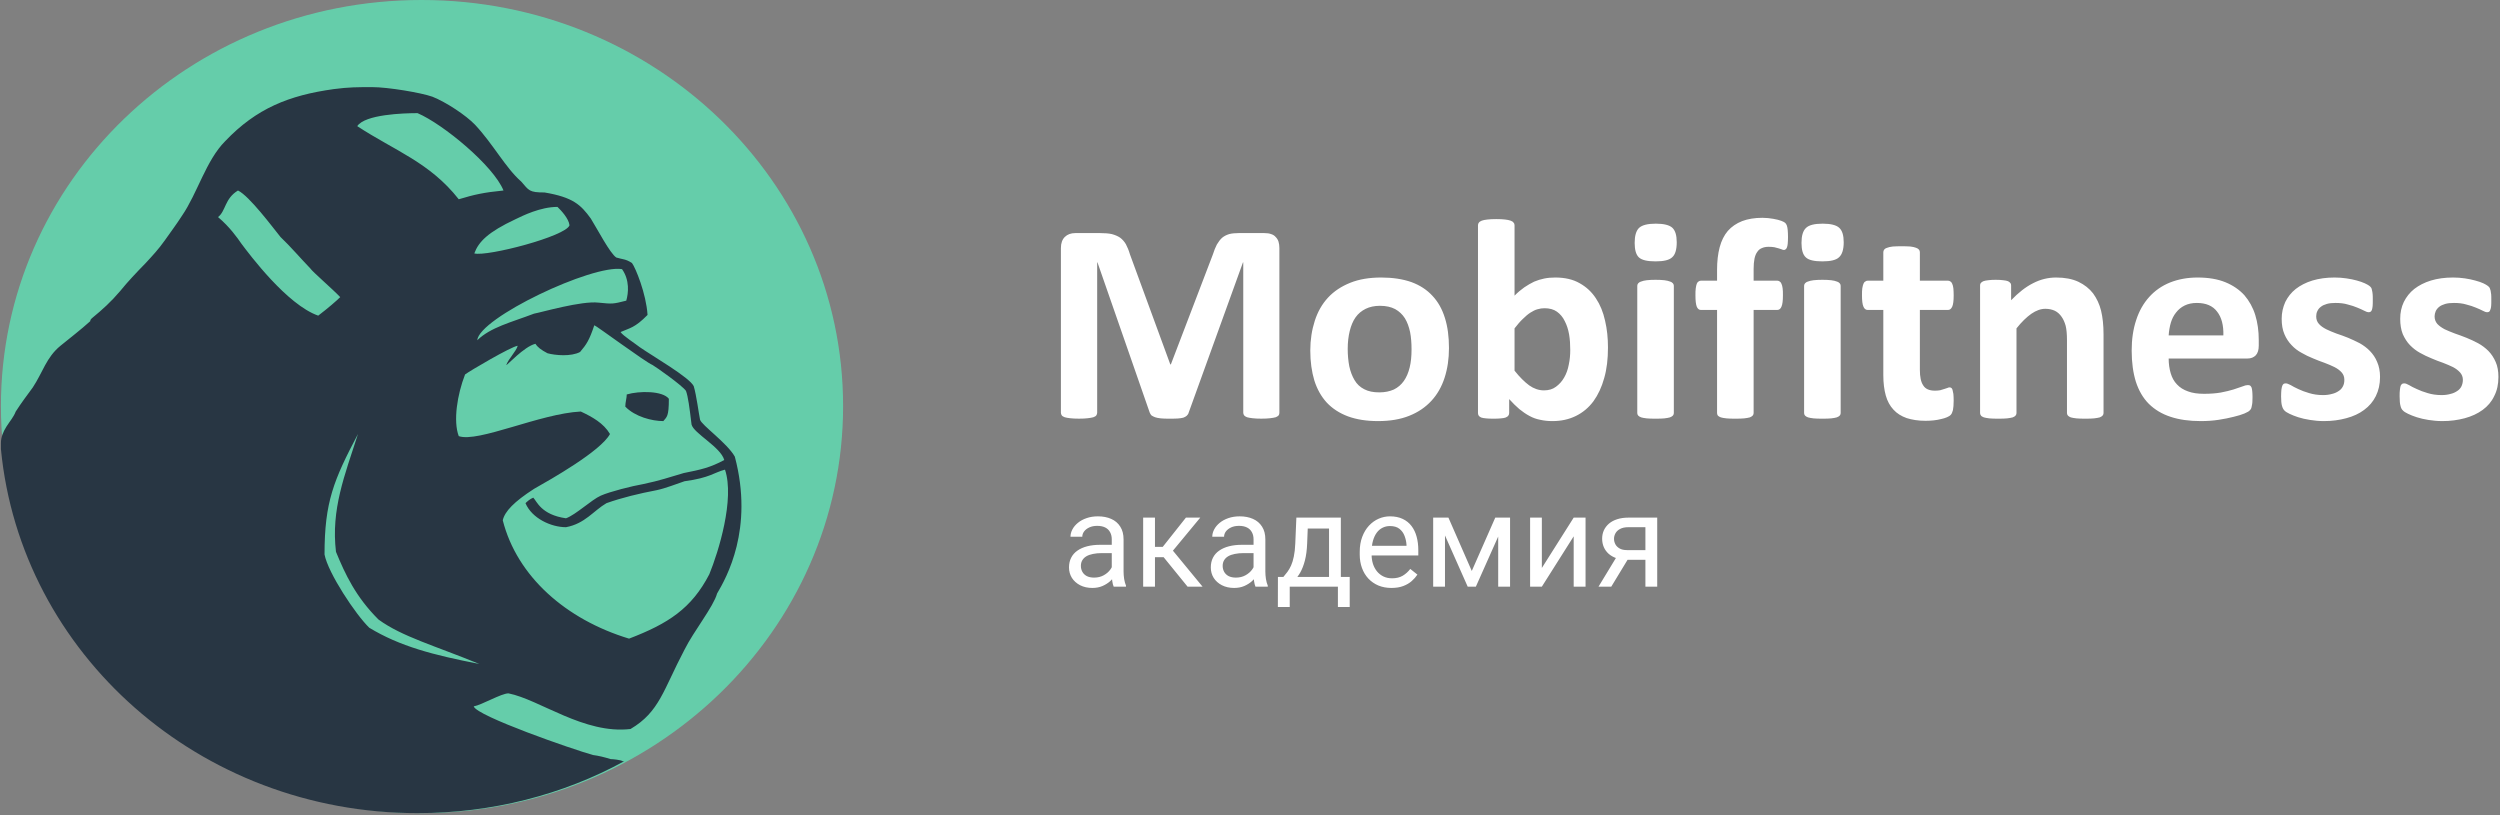 <?xml version="1.0" encoding="UTF-8"?> <svg xmlns="http://www.w3.org/2000/svg" width="963" height="314" viewBox="0 0 963 314" fill="none"><rect x="0" y="0" width="963" height="314" fill="#808080" stroke="none"/><path fill-rule="evenodd" clip-rule="evenodd" d="M324.763 156.447C324.763 243.012 251.766 313.22 162.39 313.22C73.072 313.22 0.356 243.012 0.356 156.447C0.356 69.937 72.79 0 162.39 0C252.047 0 324.763 69.937 324.763 156.447Z" fill="#65CDAA"></path><path fill-rule="evenodd" clip-rule="evenodd" d="M255.519 162.204C256.861 160.541 257.644 160.541 257.644 153.605C255.239 150.51 246.29 150.51 241.424 151.943C241.424 153.318 240.864 154.981 240.864 156.643C244.668 160.541 251.156 162.204 255.519 162.204Z" fill="#283643"></path><path fill-rule="evenodd" clip-rule="evenodd" d="M273.223 221.217C266.386 234.399 257.401 240.227 242.314 246.001C218.017 238.648 199.144 222.034 193.663 200.408C194.454 196.976 198.013 193.272 205.698 188.315C212.253 184.611 231.408 173.771 234.968 167.18C232.482 162.986 228.131 160.589 223.724 158.519C208.128 159.281 184.113 170.612 176.711 167.997C174.507 162.169 176.146 151.928 179.14 144.247C180.836 142.94 196.94 133.462 199.426 133.189C198.861 135.314 195.866 138.201 195.019 140.597C195.019 141.088 201.856 133.462 206.263 132.427C207.054 133.734 208.411 134.769 210.897 136.076C213.892 136.893 219.938 137.438 223.441 135.586C225.927 132.645 227.001 131.065 228.922 125.291C229.487 125.291 248.643 139.508 251.355 140.597C252.711 141.36 262.826 148.496 264.238 150.566C265.029 152.69 265.594 156.939 266.386 163.53C267.233 166.962 277.63 172.191 278.986 177.203C273.505 180.144 269.945 180.907 263.391 182.214C257.91 183.794 254.35 185.101 247.795 186.463C243.444 187.226 234.968 189.35 231.408 190.93C227.849 192.51 221.802 198.284 218.017 199.645C208.411 198.284 206.772 193.054 205.416 191.693C204.06 192.237 202.986 193.272 202.421 193.817C204.851 199.645 212.253 203.077 218.017 203.077C225.362 201.715 228.64 196.704 233.612 193.817C239.602 191.693 246.156 190.113 252.994 188.806C256.554 188.043 260.396 186.463 263.673 185.374C273.505 184.066 275.144 181.942 279.269 180.907C283.055 192.237 276.783 212.555 273.223 221.217ZM142.242 241.807C137.044 236.796 126.364 220.726 125.008 213.59C125.008 193.272 128.568 184.883 137.891 167.18C132.693 183.304 127.494 196.214 129.415 212.555C132.975 221.217 137.044 229.932 145.802 238.648C154.843 245.239 167.387 248.671 184.622 255.752C166.879 252.32 153.995 248.943 142.242 241.807ZM93.026 93.915C91.387 91.518 88.392 87.323 83.985 83.619C87.036 81.277 86.471 76.538 91.669 73.379C96.02 75.449 105.061 87.596 108.056 91.3C111.899 94.95 115.741 99.471 119.527 103.393C120.374 104.7 128.059 111.291 131.054 114.451C129.698 115.813 126.364 118.7 122.578 121.587C110.542 117.392 96.02 97.891 93.026 93.915ZM160.833 43.582C170.665 47.777 190.103 63.846 193.945 73.379C186.26 74.141 182.7 74.958 176.711 76.756C165.523 62.539 152.074 58.072 137.609 48.594C140.603 44.072 155.352 43.582 160.833 43.582ZM214.739 79.697C216.095 81.005 219.09 84.164 219.373 86.779C218.017 91.028 187.616 98.926 182.7 97.619C184.339 93.152 187.899 89.448 198.579 84.436C201.291 83.129 208.128 79.697 214.739 79.697ZM239.602 103.665C242.597 107.914 242.088 112.871 241.24 115.813C236.042 117.12 236.042 117.12 230.561 116.575C224.006 115.813 208.693 120.279 205.698 120.824C196.657 124.256 189.029 126.053 183.83 131.065C184.622 122.404 228.131 101.813 239.602 103.665ZM283.055 175.896C280.06 170.612 270.228 163.748 269.663 161.678C269.154 159.281 268.307 152.418 267.233 148.768C265.594 145.337 251.355 137.166 246.439 133.734C244.8 132.427 239.884 129.267 239.037 127.905C242.597 126.326 244.518 126.326 249.434 121.314C248.925 113.143 244.8 103.121 243.444 101.323C240.958 99.689 239.884 99.961 237.398 99.198C234.968 97.619 230.052 88.141 227.566 84.164C223.724 78.88 220.729 75.993 209.767 74.141C203.777 74.141 203.777 73.379 200.782 69.947C194.736 64.663 190.103 55.675 182.983 48.049C179.423 44.345 171.795 39.333 166.596 37.263C162.189 35.684 149.362 33.559 143.372 33.559C137.891 33.559 134.331 33.559 128.568 34.322C111.333 36.719 98.789 41.73 86.753 54.368C79.351 61.776 76.074 74.414 70.084 83.129C67.88 86.561 65.677 89.448 63.473 92.607C61.043 96.039 58.84 98.381 56.127 101.323C52.567 104.973 49.29 108.404 46.295 112.108C42.735 116.303 39.458 119.244 35.616 122.404C35.05 122.894 34.768 123.166 34.768 123.711C30.982 127.143 27.14 130.03 23.297 133.189C17.816 137.656 16.46 143.485 12.618 149.259C10.47 152.2 8.267 155.087 6.063 158.519C5.272 160.589 3.859 162.169 2.503 164.293C1.147 166.417 0.356 168.542 0.356 170.612C0.356 171.156 0.356 171.156 0.356 171.156C0.356 171.701 0.356 171.701 0.356 171.701C0.356 172.191 0.356 172.464 0.356 173.009C7.984 251.83 76.921 313.22 160.833 313.22C189.538 313.22 216.886 306.139 240.449 293.229H239.884C239.037 292.684 236.042 292.412 235.251 292.412C232.765 291.649 230.561 291.105 228.414 290.832C220.729 288.708 183.548 275.798 182.474 272.094C185.469 271.603 193.097 267.082 195.866 267.082C207.902 269.479 225.08 282.934 242.879 280.809C254.067 274.218 255.48 265.775 263.673 250.25C267.233 243.114 274.861 233.636 276.218 228.625C279.777 222.578 290.457 203.84 283.055 175.896Z" fill="#283643"></path><path d="M492.818 158.957C492.818 159.342 492.763 159.672 492.539 160.002C492.315 160.278 491.924 160.498 491.421 160.718C490.863 160.883 490.136 160.993 489.242 161.103C488.348 161.213 487.23 161.268 485.833 161.268C484.492 161.268 483.374 161.213 482.48 161.103C481.586 160.993 480.86 160.883 480.357 160.718C479.798 160.498 479.463 160.278 479.239 160.002C479.016 159.672 478.904 159.342 478.904 158.957V101.067H478.792L457.893 158.902C457.781 159.397 457.501 159.782 457.166 160.112C456.831 160.443 456.384 160.663 455.825 160.883C455.21 161.048 454.484 161.158 453.59 161.213C452.696 161.268 451.634 161.268 450.404 161.268C449.119 161.268 448.057 161.268 447.163 161.158C446.269 161.048 445.487 160.938 444.928 160.718C444.369 160.498 443.922 160.278 443.531 160.002C443.252 159.672 443.028 159.342 442.86 158.902L422.743 101.067H422.631V158.957C422.631 159.342 422.52 159.672 422.296 160.002C422.128 160.278 421.737 160.498 421.178 160.718C420.62 160.883 419.893 160.993 418.999 161.103C418.105 161.213 416.987 161.268 415.646 161.268C414.305 161.268 413.132 161.213 412.237 161.103C411.343 160.993 410.617 160.883 410.114 160.718C409.555 160.498 409.164 160.278 408.996 160.002C408.773 159.672 408.661 159.342 408.661 158.957V95.564C408.661 93.694 409.164 92.263 410.17 91.272C411.176 90.282 412.517 89.787 414.193 89.787H423.805C425.537 89.787 427.046 89.897 428.275 90.172C429.505 90.502 430.567 90.942 431.461 91.547C432.355 92.208 433.081 93.033 433.696 94.079C434.255 95.124 434.814 96.445 435.261 97.986L450.796 140.357H451.019L467.169 98.096C467.672 96.555 468.175 95.234 468.734 94.189C469.348 93.143 470.019 92.263 470.745 91.602C471.528 90.942 472.422 90.502 473.483 90.172C474.545 89.897 475.775 89.787 477.116 89.787H487.007C488.068 89.787 488.907 89.897 489.633 90.172C490.36 90.392 490.974 90.777 491.421 91.327C491.868 91.767 492.26 92.373 492.483 93.088C492.707 93.803 492.818 94.629 492.818 95.564V158.957ZM558.144 134.084C558.144 138.211 557.585 142.008 556.467 145.475C555.35 148.942 553.673 151.913 551.382 154.39C549.091 156.866 546.297 158.792 542.832 160.167C539.423 161.543 535.4 162.204 530.818 162.204C526.403 162.204 522.547 161.598 519.25 160.388C516.009 159.177 513.271 157.416 511.092 155.105C508.968 152.794 507.348 149.932 506.286 146.576C505.28 143.219 504.721 139.367 504.721 135.02C504.721 130.892 505.336 127.041 506.453 123.574C507.571 120.107 509.248 117.135 511.539 114.659C513.83 112.183 516.68 110.312 520.089 108.936C523.497 107.561 527.465 106.9 532.047 106.9C536.518 106.9 540.373 107.506 543.67 108.661C546.967 109.872 549.65 111.633 551.773 113.944C553.953 116.255 555.517 119.061 556.579 122.473C557.641 125.83 558.144 129.682 558.144 134.084ZM543.726 134.579C543.726 132.158 543.559 129.957 543.168 127.921C542.72 125.885 542.106 124.124 541.156 122.583C540.206 121.097 538.976 119.942 537.412 119.061C535.847 118.236 533.891 117.796 531.544 117.796C529.477 117.796 527.633 118.181 526.068 118.951C524.503 119.722 523.162 120.822 522.156 122.253C521.15 123.684 520.424 125.445 519.921 127.481C519.418 129.517 519.139 131.828 519.139 134.414C519.139 136.836 519.362 139.092 519.753 141.128C520.2 143.164 520.871 144.925 521.765 146.41C522.659 147.951 523.888 149.107 525.509 149.932C527.074 150.758 528.974 151.143 531.321 151.143C533.444 151.143 535.288 150.758 536.909 150.042C538.474 149.272 539.759 148.171 540.765 146.741C541.771 145.31 542.497 143.604 543 141.568C543.503 139.532 543.726 137.221 543.726 134.579ZM619.39 133.864C619.39 138.266 618.943 142.173 617.937 145.64C616.987 149.107 615.59 152.078 613.802 154.555C611.958 157.031 609.722 158.902 607.04 160.223C604.358 161.543 601.396 162.204 597.987 162.204C596.311 162.204 594.746 162.038 593.293 161.708C591.84 161.433 590.443 160.938 589.158 160.223C587.817 159.507 586.532 158.627 585.246 157.581C583.961 156.481 582.676 155.215 581.335 153.729V159.067C581.335 159.507 581.223 159.837 580.999 160.112C580.832 160.388 580.44 160.608 579.993 160.828C579.546 160.993 578.932 161.103 578.149 161.158C577.367 161.268 576.417 161.268 575.299 161.268C574.126 161.268 573.176 161.268 572.394 161.158C571.667 161.103 571.052 160.993 570.549 160.828C570.102 160.608 569.767 160.388 569.599 160.112C569.432 159.837 569.32 159.507 569.32 159.122V86.76C569.32 86.375 569.432 86.044 569.655 85.769C569.879 85.439 570.27 85.219 570.773 84.999C571.332 84.779 572.058 84.669 572.952 84.559C573.846 84.449 574.964 84.394 576.361 84.394C577.702 84.394 578.876 84.449 579.77 84.559C580.608 84.669 581.335 84.779 581.893 84.999C582.452 85.219 582.843 85.439 583.011 85.769C583.29 86.044 583.402 86.375 583.402 86.76V113.889C584.632 112.623 585.917 111.578 587.146 110.697C588.431 109.817 589.717 109.101 590.946 108.496C592.231 107.946 593.517 107.561 594.858 107.285C596.199 107.01 597.596 106.9 599.105 106.9C602.793 106.9 605.922 107.616 608.493 109.101C611.063 110.532 613.131 112.458 614.752 114.934C616.372 117.356 617.546 120.217 618.272 123.519C619.054 126.82 619.39 130.287 619.39 133.864ZM604.861 134.855C604.861 132.763 604.749 130.727 604.414 128.801C604.078 126.875 603.519 125.17 602.737 123.684C602.011 122.143 600.949 120.932 599.72 120.052C598.49 119.171 596.87 118.731 594.97 118.731C594.076 118.731 593.181 118.841 592.287 119.116C591.393 119.337 590.443 119.832 589.493 120.437C588.543 121.042 587.593 121.868 586.587 122.858C585.526 123.849 584.52 125.06 583.402 126.49V142.779C585.358 145.255 587.258 147.126 589.046 148.446C590.834 149.712 592.734 150.372 594.746 150.372C596.534 150.372 598.099 149.932 599.328 148.997C600.614 148.061 601.675 146.906 602.514 145.42C603.352 143.989 603.967 142.283 604.302 140.412C604.693 138.596 604.861 136.725 604.861 134.855ZM644.76 159.122C644.76 159.452 644.648 159.782 644.425 160.057C644.201 160.333 643.81 160.553 643.251 160.773C642.748 160.938 642.022 161.048 641.128 161.158C640.234 161.268 639.116 161.268 637.719 161.268C636.322 161.268 635.204 161.268 634.31 161.158C633.416 161.048 632.69 160.938 632.187 160.773C631.628 160.553 631.237 160.333 631.013 160.057C630.79 159.782 630.678 159.452 630.678 159.122V110.092C630.678 109.762 630.79 109.432 631.013 109.156C631.237 108.881 631.628 108.606 632.187 108.441C632.69 108.221 633.416 108.056 634.31 107.946C635.204 107.836 636.322 107.781 637.719 107.781C639.116 107.781 640.234 107.836 641.128 107.946C642.022 108.056 642.748 108.221 643.251 108.441C643.81 108.606 644.201 108.881 644.425 109.156C644.648 109.432 644.76 109.762 644.76 110.092V159.122ZM645.878 93.308C645.878 96.115 645.319 98.041 644.145 99.086C643.028 100.187 640.848 100.682 637.719 100.682C634.534 100.682 632.41 100.187 631.293 99.141C630.231 98.151 629.672 96.28 629.672 93.583C629.672 90.832 630.231 88.906 631.348 87.805C632.522 86.705 634.645 86.155 637.831 86.155C640.96 86.155 643.083 86.705 644.201 87.75C645.319 88.796 645.878 90.667 645.878 93.308ZM688.739 91.327C688.739 92.373 688.683 93.253 688.627 93.914C688.571 94.519 688.459 95.014 688.292 95.399C688.18 95.73 687.956 95.95 687.789 96.06C687.621 96.225 687.397 96.28 687.174 96.28C686.895 96.28 686.615 96.225 686.336 96.06C686 95.95 685.609 95.84 685.162 95.674C684.659 95.509 684.156 95.399 683.486 95.234C682.871 95.124 682.145 95.069 681.25 95.069C680.301 95.069 679.406 95.234 678.68 95.564C677.953 95.84 677.339 96.335 676.892 97.05C676.389 97.71 676.054 98.591 675.83 99.636C675.606 100.737 675.495 102.058 675.495 103.654V108.111H684.603C684.939 108.111 685.274 108.221 685.553 108.441C685.833 108.606 686.056 108.881 686.224 109.321C686.447 109.762 686.559 110.312 686.671 111.082C686.783 111.798 686.783 112.678 686.783 113.779C686.783 115.815 686.615 117.246 686.224 118.126C685.889 118.951 685.33 119.392 684.603 119.392H675.495V159.122C675.495 159.452 675.383 159.782 675.159 160.057C674.936 160.333 674.545 160.553 674.042 160.773C673.483 160.938 672.757 161.048 671.862 161.158C670.912 161.268 669.739 161.268 668.454 161.268C667.057 161.268 665.939 161.268 665.045 161.158C664.095 161.048 663.368 160.938 662.866 160.773C662.307 160.553 661.916 160.333 661.692 160.057C661.524 159.782 661.413 159.452 661.413 159.122V119.392H655.154C654.483 119.392 653.924 118.951 653.589 118.126C653.254 117.246 653.086 115.815 653.086 113.779C653.086 112.678 653.086 111.798 653.198 111.082C653.31 110.312 653.422 109.762 653.589 109.321C653.757 108.881 653.98 108.606 654.26 108.441C654.539 108.221 654.874 108.111 655.266 108.111H661.413V103.984C661.413 100.682 661.748 97.766 662.418 95.234C663.089 92.703 664.151 90.612 665.548 88.961C667.001 87.31 668.845 86.044 671.08 85.164C673.259 84.339 675.886 83.898 678.903 83.898C680.356 83.898 681.753 84.064 683.039 84.284C684.324 84.504 685.386 84.779 686.112 85.054C686.839 85.329 687.397 85.604 687.621 85.824C687.9 86.044 688.124 86.43 688.292 86.87C688.459 87.365 688.571 87.915 688.627 88.631C688.683 89.346 688.739 90.227 688.739 91.327ZM709.024 159.122C709.024 159.452 708.912 159.782 708.688 160.057C708.465 160.333 708.074 160.553 707.515 160.773C707.012 160.938 706.285 161.048 705.391 161.158C704.497 161.268 703.38 161.268 701.982 161.268C700.641 161.268 699.468 161.268 698.574 161.158C697.68 161.048 696.953 160.938 696.45 160.773C695.891 160.553 695.5 160.333 695.277 160.057C695.053 159.782 694.941 159.452 694.941 159.122V110.092C694.941 109.762 695.053 109.432 695.277 109.156C695.5 108.881 695.891 108.606 696.45 108.441C696.953 108.221 697.68 108.056 698.574 107.946C699.468 107.836 700.641 107.781 701.982 107.781C703.38 107.781 704.497 107.836 705.391 107.946C706.285 108.056 707.012 108.221 707.515 108.441C708.074 108.606 708.465 108.881 708.688 109.156C708.912 109.432 709.024 109.762 709.024 110.092V159.122ZM710.197 93.308C710.197 96.115 709.582 98.041 708.409 99.086C707.291 100.187 705.112 100.682 701.982 100.682C698.853 100.682 696.674 100.187 695.612 99.141C694.494 98.151 693.936 96.28 693.936 93.583C693.936 90.832 694.494 88.906 695.668 87.805C696.786 86.705 698.909 86.155 702.094 86.155C705.224 86.155 707.347 86.705 708.465 87.75C709.638 88.796 710.197 90.667 710.197 93.308ZM752.555 154.279C752.555 155.875 752.443 157.141 752.276 157.966C752.052 158.847 751.773 159.452 751.438 159.782C751.102 160.167 750.599 160.443 749.985 160.718C749.314 160.993 748.532 161.268 747.638 161.433C746.799 161.653 745.849 161.818 744.844 161.928C743.782 162.038 742.776 162.093 741.714 162.093C738.92 162.093 736.517 161.708 734.45 161.048C732.438 160.333 730.706 159.287 729.364 157.801C728.023 156.371 727.017 154.555 726.403 152.353C725.788 150.152 725.453 147.511 725.453 144.539V119.392H719.417C718.691 119.392 718.132 118.951 717.797 118.126C717.406 117.246 717.238 115.815 717.238 113.779C717.238 112.678 717.238 111.798 717.35 111.082C717.462 110.312 717.629 109.762 717.797 109.321C717.965 108.881 718.188 108.606 718.523 108.441C718.747 108.221 719.082 108.111 719.473 108.111H725.453V97.16C725.453 96.775 725.564 96.445 725.788 96.17C725.956 95.895 726.347 95.619 726.906 95.454C727.409 95.234 728.135 95.069 729.085 94.959C729.979 94.904 731.097 94.849 732.494 94.849C733.835 94.849 735.008 94.904 735.903 94.959C736.797 95.069 737.523 95.234 738.082 95.454C738.585 95.619 738.976 95.895 739.2 96.17C739.423 96.445 739.535 96.775 739.535 97.16V108.111H750.32C750.711 108.111 751.046 108.221 751.326 108.441C751.605 108.606 751.829 108.881 751.996 109.321C752.22 109.762 752.332 110.312 752.443 111.082C752.499 111.798 752.555 112.678 752.555 113.779C752.555 115.815 752.388 117.246 751.996 118.126C751.605 118.951 751.102 119.392 750.376 119.392H739.535V142.448C739.535 145.145 739.926 147.126 740.82 148.446C741.658 149.822 743.167 150.483 745.346 150.483C746.129 150.483 746.799 150.427 747.358 150.317C747.973 150.152 748.476 149.987 748.979 149.822C749.426 149.712 749.817 149.547 750.152 149.437C750.432 149.272 750.767 149.217 750.99 149.217C751.214 149.217 751.438 149.272 751.661 149.437C751.829 149.547 751.996 149.767 752.108 150.152C752.22 150.538 752.332 151.088 752.443 151.748C752.499 152.409 752.555 153.234 752.555 154.279ZM810.281 159.122C810.281 159.452 810.169 159.782 809.945 160.057C809.722 160.333 809.331 160.553 808.828 160.773C808.269 160.938 807.542 161.048 806.648 161.158C805.754 161.268 804.637 161.268 803.295 161.268C801.898 161.268 800.725 161.268 799.831 161.158C798.937 161.048 798.21 160.938 797.651 160.773C797.149 160.553 796.757 160.333 796.534 160.057C796.31 159.782 796.199 159.452 796.199 159.122V131.113C796.199 128.746 796.031 126.875 795.696 125.5C795.304 124.124 794.802 122.968 794.131 122.033C793.46 121.042 792.622 120.272 791.56 119.722C790.499 119.227 789.269 118.951 787.872 118.951C786.084 118.951 784.296 119.612 782.452 120.877C780.664 122.143 778.708 124.014 776.752 126.49V159.122C776.752 159.452 776.64 159.782 776.417 160.057C776.193 160.333 775.858 160.553 775.299 160.773C774.74 160.938 774.014 161.048 773.12 161.158C772.225 161.268 771.108 161.268 769.711 161.268C768.37 161.268 767.196 161.268 766.302 161.158C765.464 161.048 764.737 160.938 764.178 160.773C763.62 160.553 763.229 160.333 763.061 160.057C762.837 159.782 762.726 159.452 762.726 159.122V109.982C762.726 109.652 762.781 109.321 763.005 109.046C763.173 108.771 763.508 108.551 763.955 108.331C764.458 108.166 765.073 108.001 765.855 107.946C766.581 107.836 767.587 107.781 768.705 107.781C769.934 107.781 770.884 107.836 771.667 107.946C772.449 108.001 773.064 108.166 773.511 108.331C773.902 108.551 774.237 108.771 774.405 109.046C774.628 109.321 774.684 109.652 774.684 109.982V115.65C777.478 112.733 780.272 110.532 783.122 109.101C785.972 107.616 788.934 106.9 792.007 106.9C795.416 106.9 798.266 107.45 800.613 108.551C802.904 109.652 804.804 111.137 806.257 113.008C807.654 114.934 808.716 117.135 809.331 119.667C809.945 122.198 810.281 125.225 810.281 128.801V159.122ZM870.074 133.149C870.074 134.799 869.683 136.065 868.9 136.891C868.118 137.661 867.112 138.101 865.715 138.101H835.371C835.371 140.192 835.651 142.063 836.154 143.769C836.657 145.475 837.439 146.906 838.557 148.061C839.674 149.272 841.071 150.152 842.804 150.758C844.536 151.418 846.604 151.693 849.006 151.693C851.465 151.693 853.645 151.528 855.489 151.198C857.333 150.813 858.953 150.483 860.295 150.042C861.636 149.602 862.809 149.217 863.703 148.887C864.597 148.502 865.324 148.336 865.827 148.336C866.218 148.336 866.497 148.391 866.721 148.502C866.944 148.667 867.112 148.887 867.28 149.217C867.391 149.547 867.503 149.987 867.559 150.593C867.615 151.198 867.671 151.968 867.671 152.904C867.671 153.674 867.615 154.39 867.615 154.94C867.559 155.49 867.503 155.985 867.391 156.371C867.336 156.811 867.224 157.141 867.112 157.416C866.944 157.691 866.777 157.966 866.497 158.186C866.274 158.462 865.603 158.792 864.541 159.287C863.424 159.727 862.083 160.167 860.406 160.553C858.73 160.993 856.774 161.378 854.65 161.708C852.471 162.038 850.18 162.204 847.721 162.204C843.307 162.204 839.395 161.653 836.098 160.553C832.745 159.452 830.007 157.801 827.716 155.545C825.48 153.289 823.86 150.483 822.742 147.071C821.68 143.659 821.122 139.642 821.122 135.075C821.122 130.727 821.68 126.82 822.854 123.299C823.972 119.832 825.648 116.86 827.883 114.384C830.063 111.963 832.745 110.092 835.874 108.826C839.06 107.561 842.58 106.9 846.548 106.9C850.683 106.9 854.259 107.506 857.221 108.716C860.183 109.927 862.642 111.633 864.541 113.724C866.386 115.87 867.839 118.456 868.733 121.373C869.627 124.289 870.074 127.481 870.074 130.948V133.149ZM856.439 129.187C856.55 125.335 855.768 122.253 854.036 120.052C852.359 117.796 849.733 116.695 846.212 116.695C844.424 116.695 842.86 117.025 841.518 117.686C840.177 118.346 839.115 119.227 838.221 120.382C837.327 121.483 836.657 122.803 836.21 124.289C835.763 125.83 835.483 127.481 835.371 129.187H856.439ZM916.791 145.2C916.791 148.006 916.232 150.427 915.17 152.574C914.108 154.72 912.6 156.481 910.644 157.911C908.744 159.342 906.453 160.388 903.77 161.103C901.144 161.818 898.294 162.204 895.165 162.204C893.32 162.204 891.532 162.038 889.856 161.763C888.123 161.488 886.615 161.158 885.274 160.718C883.932 160.278 882.815 159.837 881.921 159.397C881.027 158.957 880.356 158.572 879.965 158.131C879.574 157.746 879.238 157.141 879.015 156.316C878.791 155.545 878.679 154.334 878.679 152.684C878.679 151.638 878.735 150.813 878.791 150.152C878.847 149.547 879.015 148.997 879.127 148.612C879.294 148.226 879.462 148.006 879.685 147.841C879.909 147.731 880.188 147.676 880.524 147.676C880.915 147.676 881.529 147.896 882.368 148.336C883.15 148.832 884.156 149.327 885.329 149.877C886.503 150.427 887.9 150.978 889.465 151.418C891.085 151.913 892.873 152.188 894.885 152.188C896.114 152.188 897.288 152.023 898.238 151.748C899.244 151.528 900.082 151.143 900.809 150.648C901.535 150.207 902.094 149.602 902.485 148.832C902.876 148.116 903.044 147.291 903.044 146.3C903.044 145.2 902.708 144.264 902.038 143.494C901.311 142.669 900.417 142.008 899.244 141.403C898.126 140.853 896.841 140.302 895.388 139.752C893.991 139.257 892.482 138.706 890.973 138.046C889.465 137.441 887.956 136.725 886.559 135.9C885.106 135.13 883.821 134.139 882.703 132.929C881.585 131.773 880.635 130.342 879.965 128.746C879.238 127.096 878.903 125.06 878.903 122.803C878.903 120.437 879.406 118.291 880.3 116.31C881.25 114.384 882.591 112.678 884.324 111.302C886.112 109.927 888.235 108.826 890.75 108.056C893.32 107.285 896.114 106.9 899.244 106.9C900.864 106.9 902.373 107.01 903.826 107.23C905.335 107.45 906.676 107.726 907.85 108.056C909.023 108.386 910.029 108.716 910.867 109.101C911.705 109.487 912.264 109.817 912.655 110.092C912.991 110.367 913.27 110.642 913.438 110.917C913.549 111.192 913.661 111.523 913.717 111.908C913.829 112.293 913.885 112.788 913.941 113.339C913.997 113.889 913.997 114.604 913.997 115.43C913.997 116.475 913.997 117.246 913.941 117.851C913.885 118.511 913.773 119.006 913.661 119.337C913.549 119.722 913.326 119.997 913.102 120.107C912.879 120.217 912.655 120.272 912.32 120.272C911.985 120.272 911.482 120.107 910.755 119.722C910.029 119.337 909.135 118.951 908.073 118.511C907.011 118.071 905.782 117.631 904.385 117.301C902.988 116.86 901.367 116.695 899.579 116.695C898.294 116.695 897.232 116.805 896.282 117.08C895.332 117.356 894.606 117.686 893.991 118.181C893.376 118.621 892.929 119.227 892.65 119.832C892.315 120.492 892.203 121.208 892.203 121.868C892.203 123.023 892.538 124.014 893.265 124.784C893.935 125.555 894.885 126.215 896.059 126.82C897.176 127.371 898.517 127.921 899.97 128.471C901.479 128.967 902.988 129.517 904.497 130.122C905.95 130.727 907.458 131.443 908.967 132.213C910.42 133.039 911.761 134.029 912.879 135.185C914.052 136.395 915.002 137.771 915.673 139.422C916.399 141.018 916.791 142.999 916.791 145.2ZM962.39 145.2C962.39 148.006 961.887 150.427 960.769 152.574C959.763 154.72 958.255 156.481 956.299 157.911C954.343 159.342 952.052 160.388 949.425 161.103C946.743 161.818 943.893 162.204 940.82 162.204C938.976 162.204 937.131 162.038 935.455 161.763C933.779 161.488 932.27 161.158 930.929 160.718C929.587 160.278 928.47 159.837 927.576 159.397C926.682 158.957 926.011 158.572 925.62 158.131C925.173 157.746 924.838 157.141 924.67 156.316C924.446 155.545 924.335 154.334 924.335 152.684C924.335 151.638 924.335 150.813 924.446 150.152C924.502 149.547 924.614 148.997 924.726 148.612C924.893 148.226 925.117 148.006 925.34 147.841C925.508 147.731 925.843 147.676 926.179 147.676C926.57 147.676 927.185 147.896 927.967 148.336C928.749 148.832 929.755 149.327 930.984 149.877C932.158 150.427 933.555 150.978 935.12 151.418C936.684 151.913 938.528 152.188 940.54 152.188C941.77 152.188 942.943 152.023 943.893 151.748C944.899 151.528 945.737 151.143 946.464 150.648C947.19 150.207 947.749 149.602 948.14 148.832C948.475 148.116 948.699 147.291 948.699 146.3C948.699 145.2 948.308 144.264 947.637 143.494C946.911 142.669 946.017 142.008 944.899 141.403C943.781 140.853 942.44 140.302 941.043 139.752C939.59 139.257 938.137 138.706 936.629 138.046C935.12 137.441 933.611 136.725 932.158 135.9C930.761 135.13 929.476 134.139 928.302 132.929C927.185 131.773 926.29 130.342 925.564 128.746C924.893 127.096 924.558 125.06 924.558 122.803C924.558 120.437 925.005 118.291 925.955 116.31C926.905 114.384 928.246 112.678 929.979 111.302C931.767 109.927 933.89 108.826 936.405 108.056C938.92 107.285 941.77 106.9 944.899 106.9C946.464 106.9 947.972 107.01 949.481 107.23C950.934 107.45 952.275 107.726 953.449 108.056C954.678 108.386 955.684 108.716 956.522 109.101C957.305 109.487 957.919 109.817 958.255 110.092C958.646 110.367 958.869 110.642 959.037 110.917C959.149 111.192 959.26 111.523 959.372 111.908C959.428 112.293 959.54 112.788 959.596 113.339C959.652 113.889 959.652 114.604 959.652 115.43C959.652 116.475 959.652 117.246 959.596 117.851C959.54 118.511 959.428 119.006 959.26 119.337C959.149 119.722 958.981 119.997 958.758 120.107C958.534 120.217 958.255 120.272 957.975 120.272C957.64 120.272 957.081 120.107 956.411 119.722C955.684 119.337 954.79 118.951 953.728 118.511C952.666 118.071 951.437 117.631 950.04 117.301C948.587 116.86 947.022 116.695 945.234 116.695C943.949 116.695 942.831 116.805 941.881 117.08C940.987 117.356 940.205 117.686 939.59 118.181C939.031 118.621 938.528 119.227 938.249 119.832C937.97 120.492 937.802 121.208 937.802 121.868C937.802 123.023 938.193 124.014 938.864 124.784C939.59 125.555 940.54 126.215 941.658 126.82C942.831 127.371 944.172 127.921 945.625 128.471C947.078 128.967 948.587 129.517 950.096 130.122C951.605 130.727 953.114 131.443 954.566 132.213C956.075 133.039 957.361 134.029 958.534 135.185C959.708 136.395 960.602 137.771 961.328 139.422C962.055 141.018 962.39 142.999 962.39 145.2Z" fill="white"></path><path d="M428.252 221.436V207.745C428.252 206.696 428.039 205.787 427.613 205.017C427.203 204.23 426.581 203.624 425.745 203.198C424.909 202.772 423.877 202.559 422.648 202.559C421.501 202.559 420.493 202.755 419.625 203.149C418.773 203.542 418.101 204.058 417.609 204.697C417.134 205.336 416.896 206.025 416.896 206.762H412.349C412.349 205.812 412.595 204.869 413.087 203.935C413.578 203.001 414.283 202.157 415.2 201.404C416.134 200.633 417.249 200.027 418.543 199.585C419.854 199.126 421.312 198.896 422.918 198.896C424.852 198.896 426.556 199.224 428.031 199.88C429.522 200.535 430.686 201.526 431.521 202.854C432.373 204.165 432.799 205.812 432.799 207.794V220.182C432.799 221.067 432.873 222.009 433.021 223.009C433.184 224.009 433.422 224.869 433.733 225.59V225.983H428.99C428.76 225.459 428.58 224.762 428.449 223.894C428.318 223.009 428.252 222.19 428.252 221.436ZM429.039 209.859L429.088 213.054H424.491C423.197 213.054 422.042 213.161 421.026 213.374C420.01 213.57 419.158 213.874 418.469 214.283C417.781 214.693 417.257 215.209 416.896 215.832C416.536 216.438 416.356 217.151 416.356 217.97C416.356 218.806 416.544 219.568 416.921 220.256C417.298 220.944 417.863 221.493 418.617 221.903C419.387 222.296 420.329 222.493 421.444 222.493C422.836 222.493 424.065 222.198 425.131 221.608C426.196 221.018 427.04 220.297 427.662 219.445C428.301 218.593 428.645 217.765 428.695 216.962L430.636 219.15C430.522 219.838 430.21 220.6 429.702 221.436C429.194 222.272 428.514 223.075 427.662 223.845C426.827 224.599 425.827 225.229 424.664 225.737C423.516 226.229 422.222 226.475 420.78 226.475C418.977 226.475 417.396 226.122 416.036 225.418C414.692 224.713 413.644 223.771 412.89 222.591C412.153 221.395 411.784 220.059 411.784 218.585C411.784 217.159 412.062 215.906 412.62 214.824C413.177 213.726 413.98 212.817 415.028 212.096C416.077 211.358 417.339 210.801 418.814 210.424C420.288 210.047 421.935 209.859 423.754 209.859H429.039ZM444.893 199.388V225.983H440.345V199.388H444.893ZM462.344 199.388L449.735 214.627H443.369L442.68 210.645H447.891L456.814 199.388H462.344ZM457.453 225.983L447.67 213.939L450.595 210.645L463.229 225.983H457.453ZM482.868 221.436V207.745C482.868 206.696 482.655 205.787 482.229 205.017C481.819 204.23 481.197 203.624 480.361 203.198C479.525 202.772 478.493 202.559 477.264 202.559C476.117 202.559 475.109 202.755 474.241 203.149C473.388 203.542 472.717 204.058 472.225 204.697C471.75 205.336 471.512 206.025 471.512 206.762H466.965C466.965 205.812 467.211 204.869 467.702 203.935C468.194 203.001 468.899 202.157 469.816 201.404C470.75 200.633 471.865 200.027 473.159 199.585C474.47 199.126 475.928 198.896 477.534 198.896C479.468 198.896 481.172 199.224 482.647 199.88C484.138 200.535 485.301 201.526 486.137 202.854C486.989 204.165 487.415 205.812 487.415 207.794V220.182C487.415 221.067 487.489 222.009 487.636 223.009C487.8 224.009 488.038 224.869 488.349 225.59V225.983H483.605C483.376 225.459 483.196 224.762 483.065 223.894C482.934 223.009 482.868 222.19 482.868 221.436ZM483.655 209.859L483.704 213.054H479.107C477.813 213.054 476.658 213.161 475.642 213.374C474.626 213.57 473.774 213.874 473.085 214.283C472.397 214.693 471.873 215.209 471.512 215.832C471.152 216.438 470.971 217.151 470.971 217.97C470.971 218.806 471.16 219.568 471.537 220.256C471.914 220.944 472.479 221.493 473.233 221.903C474.003 222.296 474.945 222.493 476.059 222.493C477.452 222.493 478.681 222.198 479.746 221.608C480.811 221.018 481.655 220.297 482.278 219.445C482.917 218.593 483.261 217.765 483.31 216.962L485.252 219.15C485.137 219.838 484.826 220.6 484.318 221.436C483.81 222.272 483.13 223.075 482.278 223.845C481.442 224.599 480.443 225.229 479.279 225.737C478.132 226.229 476.838 226.475 475.396 226.475C473.593 226.475 472.012 226.122 470.652 225.418C469.308 224.713 468.259 223.771 467.506 222.591C466.768 221.395 466.4 220.059 466.4 218.585C466.4 217.159 466.678 215.906 467.235 214.824C467.792 213.726 468.595 212.817 469.644 212.096C470.693 211.358 471.955 210.801 473.429 210.424C474.904 210.047 476.551 209.859 478.37 209.859H483.655ZM499.361 199.388H503.908L503.515 209.343C503.416 211.866 503.13 214.046 502.655 215.881C502.179 217.716 501.573 219.281 500.836 220.576C500.098 221.854 499.271 222.927 498.353 223.796C497.452 224.664 496.518 225.393 495.551 225.983H493.29L493.413 222.272L494.347 222.247C494.887 221.608 495.412 220.953 495.92 220.281C496.428 219.592 496.895 218.781 497.321 217.847C497.747 216.897 498.099 215.742 498.378 214.382C498.673 213.005 498.861 211.326 498.943 209.343L499.361 199.388ZM500.492 199.388H516.493V225.983H511.946V203.591H500.492V199.388ZM492.257 222.247H519.909V233.824H515.362V225.983H496.805V233.824H492.233L492.257 222.247ZM535.984 226.475C534.133 226.475 532.453 226.163 530.946 225.541C529.454 224.902 528.168 224.009 527.087 222.862C526.022 221.715 525.202 220.354 524.629 218.781C524.055 217.208 523.768 215.488 523.768 213.62V212.587C523.768 210.424 524.088 208.499 524.727 206.811C525.366 205.107 526.235 203.665 527.332 202.485C528.43 201.305 529.676 200.412 531.069 199.806C532.461 199.2 533.903 198.896 535.395 198.896C537.295 198.896 538.934 199.224 540.31 199.88C541.703 200.535 542.842 201.453 543.727 202.633C544.612 203.796 545.267 205.172 545.693 206.762C546.119 208.335 546.332 210.056 546.332 211.924V213.964H526.472V210.252H541.785V209.908C541.72 208.728 541.474 207.581 541.048 206.467C540.638 205.353 539.983 204.435 539.081 203.714C538.18 202.993 536.951 202.633 535.395 202.633C534.362 202.633 533.412 202.854 532.543 203.296C531.675 203.722 530.929 204.361 530.307 205.213C529.684 206.066 529.2 207.106 528.856 208.335C528.512 209.564 528.34 210.981 528.34 212.587V213.62C528.34 214.881 528.512 216.069 528.856 217.184C529.217 218.282 529.733 219.248 530.405 220.084C531.093 220.92 531.921 221.575 532.887 222.05C533.871 222.526 534.985 222.763 536.23 222.763C537.836 222.763 539.196 222.436 540.31 221.78C541.425 221.125 542.4 220.248 543.235 219.15L545.988 221.338C545.415 222.206 544.686 223.034 543.801 223.82C542.916 224.607 541.826 225.246 540.532 225.737C539.254 226.229 537.738 226.475 535.984 226.475ZM566.93 219.937L575.975 199.388H580.351L568.503 225.983H565.357L553.559 199.388H557.934L566.93 219.937ZM556.607 199.388V225.983H552.059V199.388H556.607ZM577.106 225.983V199.388H581.678V225.983H577.106ZM593.919 218.781L606.184 199.388H610.756V225.983H606.184V206.59L593.919 225.983H589.396V199.388H593.919V218.781ZM623.439 213.3H628.355L620.661 225.983H615.745L623.439 213.3ZM627.248 199.388H638.358V225.983H633.811V203.075H627.248C625.954 203.075 624.897 203.296 624.078 203.739C623.258 204.165 622.66 204.722 622.283 205.41C621.906 206.098 621.718 206.811 621.718 207.548C621.718 208.269 621.89 208.966 622.234 209.638C622.578 210.293 623.119 210.834 623.856 211.26C624.594 211.686 625.544 211.899 626.708 211.899H635.04V215.635H626.708C625.184 215.635 623.832 215.43 622.652 215.021C621.472 214.611 620.473 214.046 619.653 213.325C618.834 212.587 618.211 211.727 617.785 210.744C617.359 209.744 617.146 208.663 617.146 207.499C617.146 206.336 617.367 205.263 617.81 204.279C618.269 203.296 618.924 202.436 619.776 201.699C620.645 200.961 621.702 200.396 622.947 200.003C624.209 199.593 625.643 199.388 627.248 199.388Z" fill="white"></path></svg> 